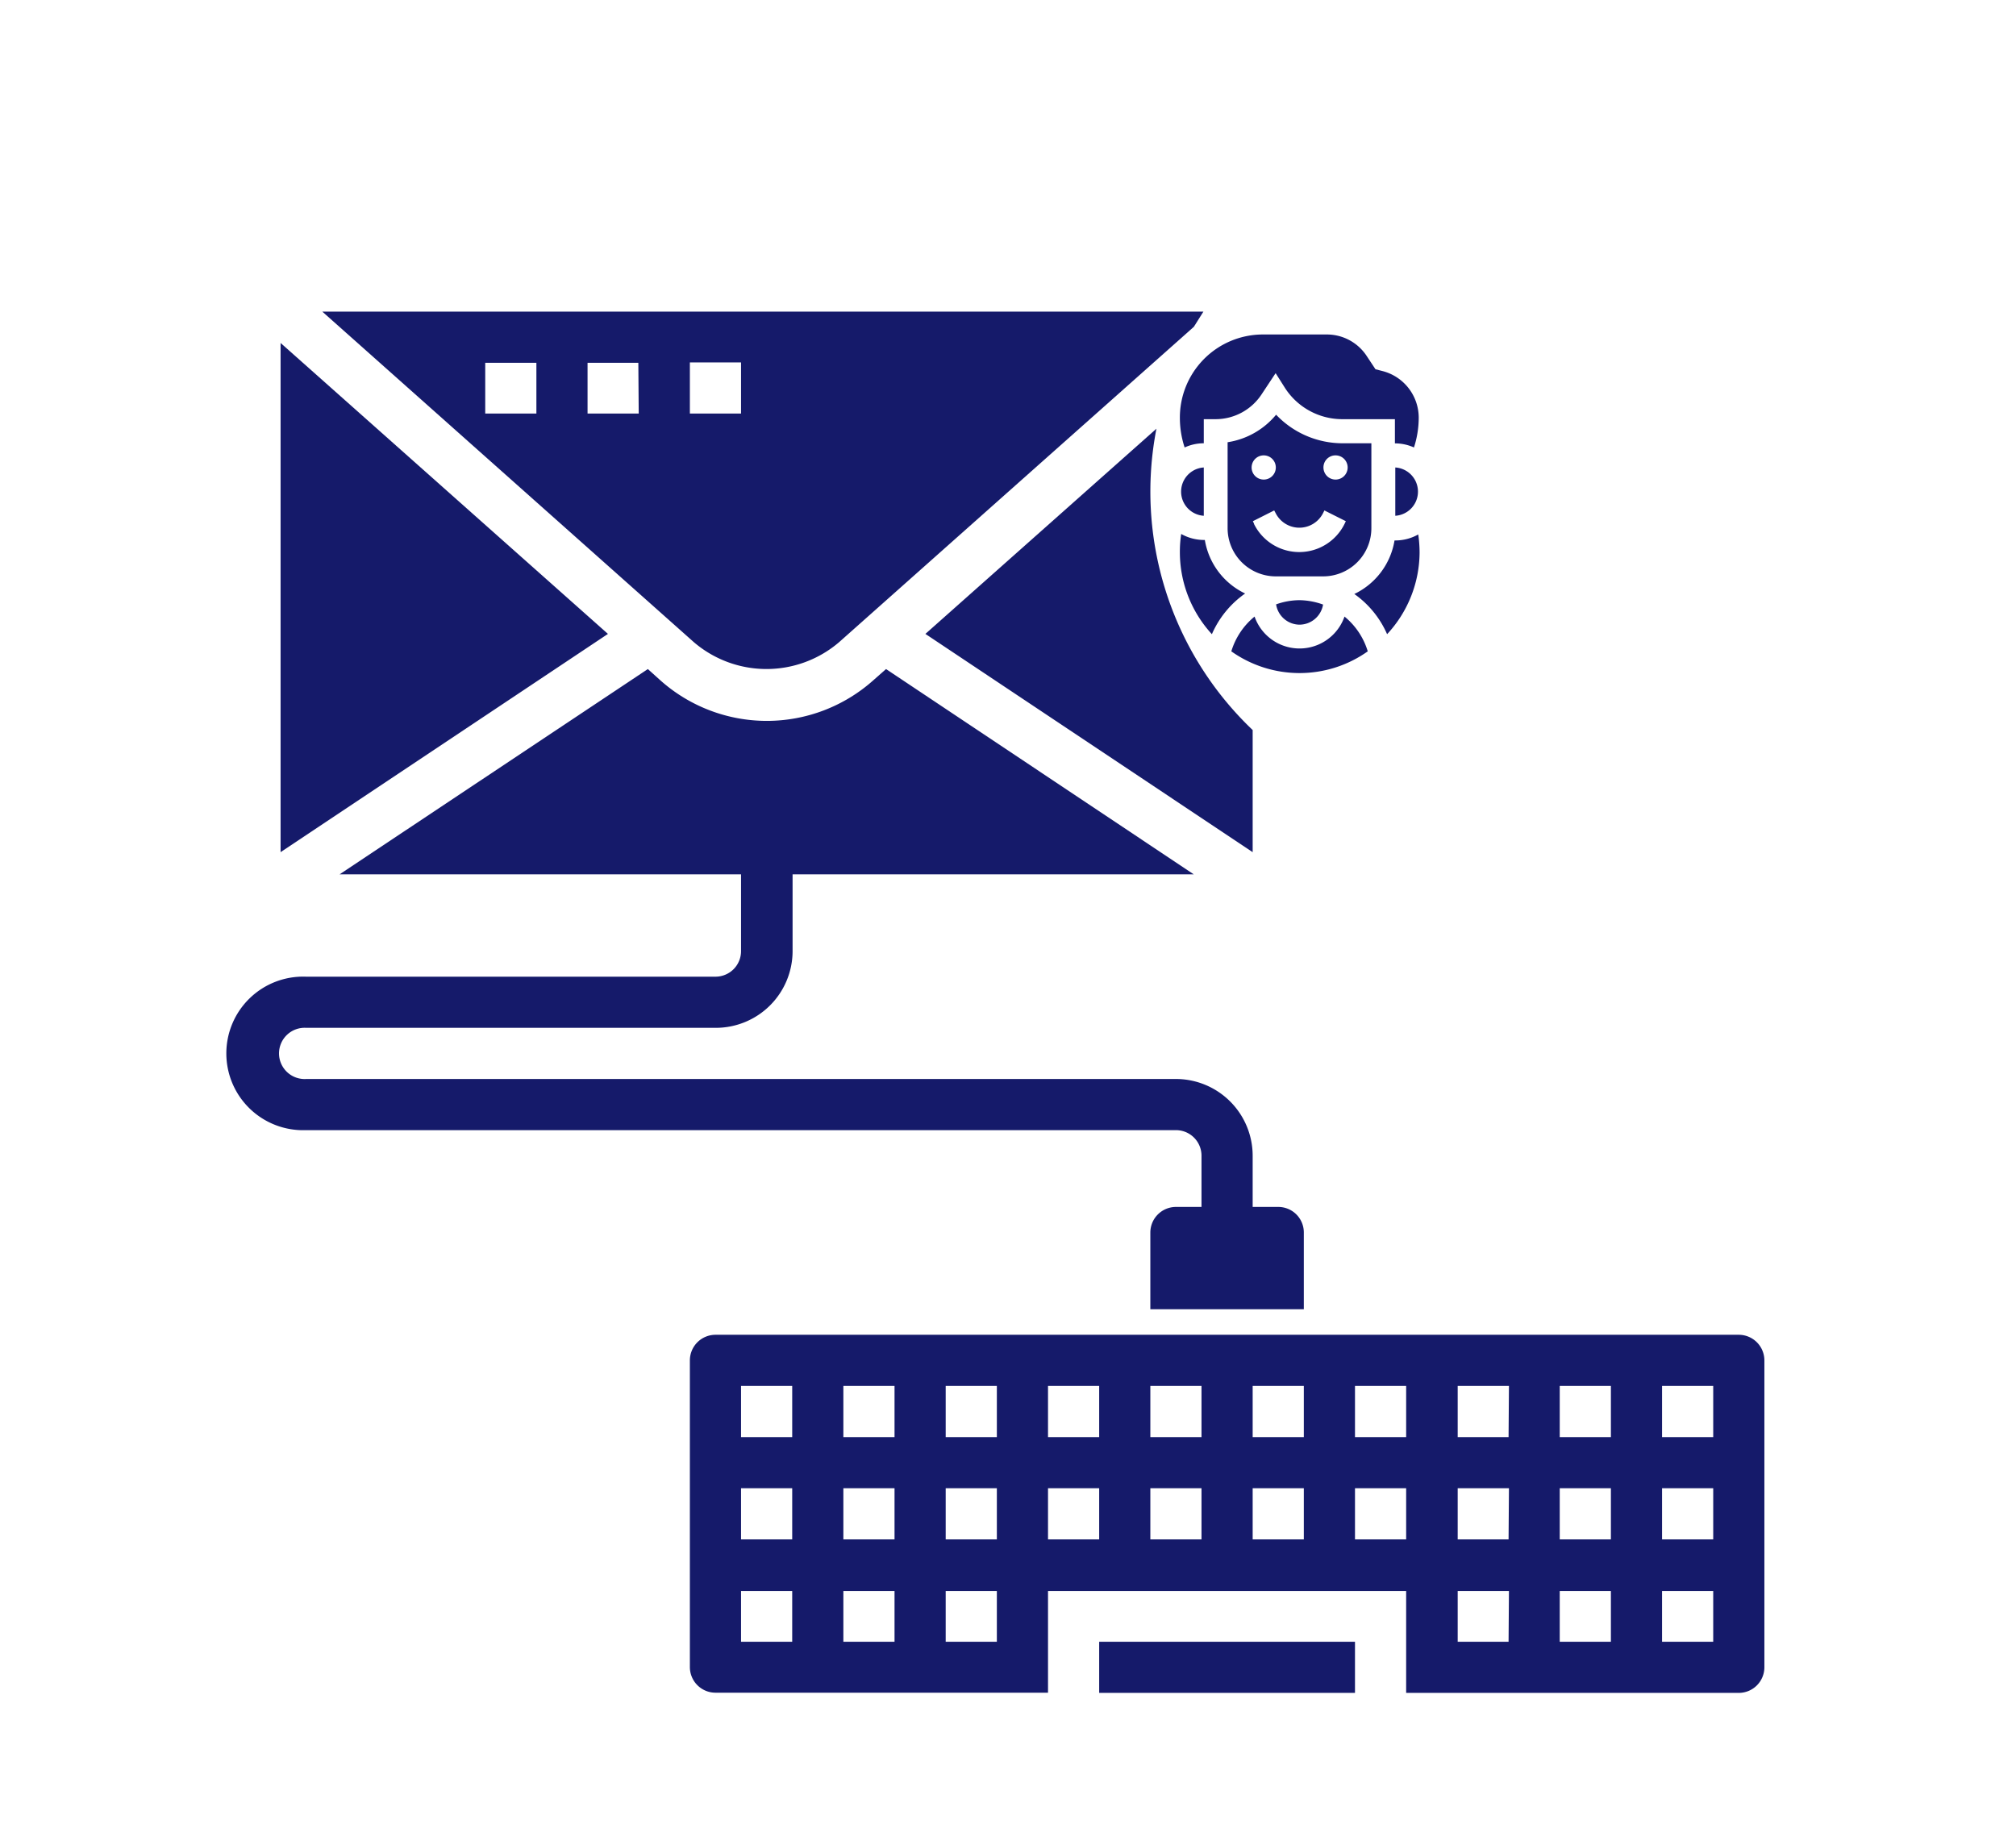 <svg xmlns="http://www.w3.org/2000/svg" viewBox="0 0 211.6 192.26"  fill="#151a6a" xmlns:v="https://vecta.io/nano"><path d="M126.11 121.32v5.37h-2.68a2.69 2.69 0 0 0-2.69 2.68v8.06h16.11v-8.06a2.68 2.68 0 0 0-2.68-2.68h-2.69v-5.37a8.06 8.06 0 0 0-8-8.06H32.14a2.69 2.69 0 1 1 0-5.37h43a8.06 8.06 0 0 0 8.05-8v-8.11h42.11L93 70.23l-1.35 1.19a16.79 16.79 0 0 1-22.33 0L68 70.23 35.64 91.78h42.14v8.06a2.68 2.68 0 0 1-2.68 2.68h-43a8.06 8.06 0 1 0 0 16.11h91.29a2.68 2.68 0 0 1 2.72 2.69zM29.45 36v53.45l34.36-22.91L29.45 36zm67.68 30.54l34.35 22.91V76.63A34.54 34.54 0 0 1 121.38 45zm-9.06.87l37.24-33.11 1-1.59H33.83l39 34.7a11.72 11.72 0 0 0 15.24 0zm-31.77-24h-5.37v-5.33h5.37zm10.74 0h-5.37v-5.33H67zm5.37-5.37h5.37v5.37h-5.37zm42.96 134.29h26.85v5.37h-26.85zm67.13-32.22H75.1a2.69 2.69 0 0 0-2.69 2.69V175a2.69 2.69 0 0 0 2.69 2.68H110V167h37.59v10.7h34.91a2.69 2.69 0 0 0 2.69-2.68V142.8a2.69 2.69 0 0 0-2.69-2.69zm-99.35 32.22h-5.37V167h5.37zm0-10.74h-5.37v-5.37h5.37zm0-10.74h-5.37v-5.37h5.37zm10.74 21.48h-5.37V167h5.37zm0-10.74h-5.37v-5.37h5.37zm0-10.74h-5.37v-5.37h5.37zm10.74 21.48h-5.37V167h5.37zm0-10.74h-5.37v-5.37h5.37zm0-10.74h-5.37v-5.37h5.37zm10.74 10.74H110v-5.37h5.37zm0-10.74H110v-5.37h5.37zm10.74 10.74h-5.37v-5.37h5.37zm0-10.74h-5.37v-5.37h5.37zm10.74 10.74h-5.37v-5.37h5.37zm0-10.74h-5.37v-5.37h5.37zm10.74 10.74h-5.37v-5.37h5.37zm0-10.74h-5.37v-5.37h5.37zm10.75 21.48H153V167h5.38zm0-10.74H153v-5.37h5.38zm0-10.74H153v-5.37h5.38zm10.74 21.48h-5.37V167h5.37zm0-10.74h-5.37v-5.37h5.37zm0-10.74h-5.37v-5.37h5.37zm10.74 21.48h-5.37V167h5.37zm0-10.74h-5.37v-5.37h5.37zm0-10.74h-5.37v-5.37h5.37zM130.69 62.3a7.6 7.6 0 0 1-4.23-5.62h-.11a4.9 4.9 0 0 1-2.37-.63 12.06 12.06 0 0 0-.14 1.9 12.71 12.71 0 0 0 3.36 8.62 10.14 10.14 0 0 1 3.49-4.27zm10.43 2.42a5 5 0 0 1-9.44 0 7.52 7.52 0 0 0-2.44 3.65 12.38 12.38 0 0 0 14.32 0 7.52 7.52 0 0 0-2.44-3.65z"/><path d="M145.59 66.57A12.68 12.68 0 0 0 149 58a13.39 13.39 0 0 0-.14-1.9 4.9 4.9 0 0 1-2.37.63h-.12a7.59 7.59 0 0 1-4.22 5.62 10.12 10.12 0 0 1 3.44 4.22zm-19.24-12.43v-5.07a2.54 2.54 0 0 0 0 5.07zm10.05 11.43a2.52 2.52 0 0 0 2.47-2.11 7.54 7.54 0 0 0-2.47-.46 7.34 7.34 0 0 0-2.46.44 2.51 2.51 0 0 0 2.46 2.13zm10.05-16.5v5.07a2.54 2.54 0 0 0 0-5.07zm-2.51 6.34v-8.88h-3a9.63 9.63 0 0 1-7-3 8.22 8.22 0 0 1-5.09 2.89v9a5.06 5.06 0 0 0 5 5.08h5a5.06 5.06 0 0 0 5.09-5.09zm-3.77-7.61a1.27 1.27 0 1 1-1.26 1.27 1.26 1.26 0 0 1 1.26-1.27zm-7.54 0a1.27 1.27 0 1 1-1.26 1.27 1.27 1.27 0 0 1 1.26-1.27zm-1 7.18l-.13-.27 2.24-1.13.14.26a2.79 2.79 0 0 0 5 0l.13-.26 2.25 1.13-.13.27a5.3 5.3 0 0 1-9.52 0zm-5.28-8.45V44h1.25a5.78 5.78 0 0 0 4.82-2.61l1.47-2.22 1 1.58a7.16 7.16 0 0 0 6 3.25h5.52v2.54a4.87 4.87 0 0 1 2 .43 10.21 10.21 0 0 0 .5-3.1 5.06 5.06 0 0 0-3.8-4.92l-.74-.19-.92-1.39a5 5 0 0 0-4.18-2.26h-6.77a8.72 8.72 0 0 0-8.66 8.76 9.91 9.91 0 0 0 .5 3.1 4.8 4.8 0 0 1 2.01-.44z"/></svg>